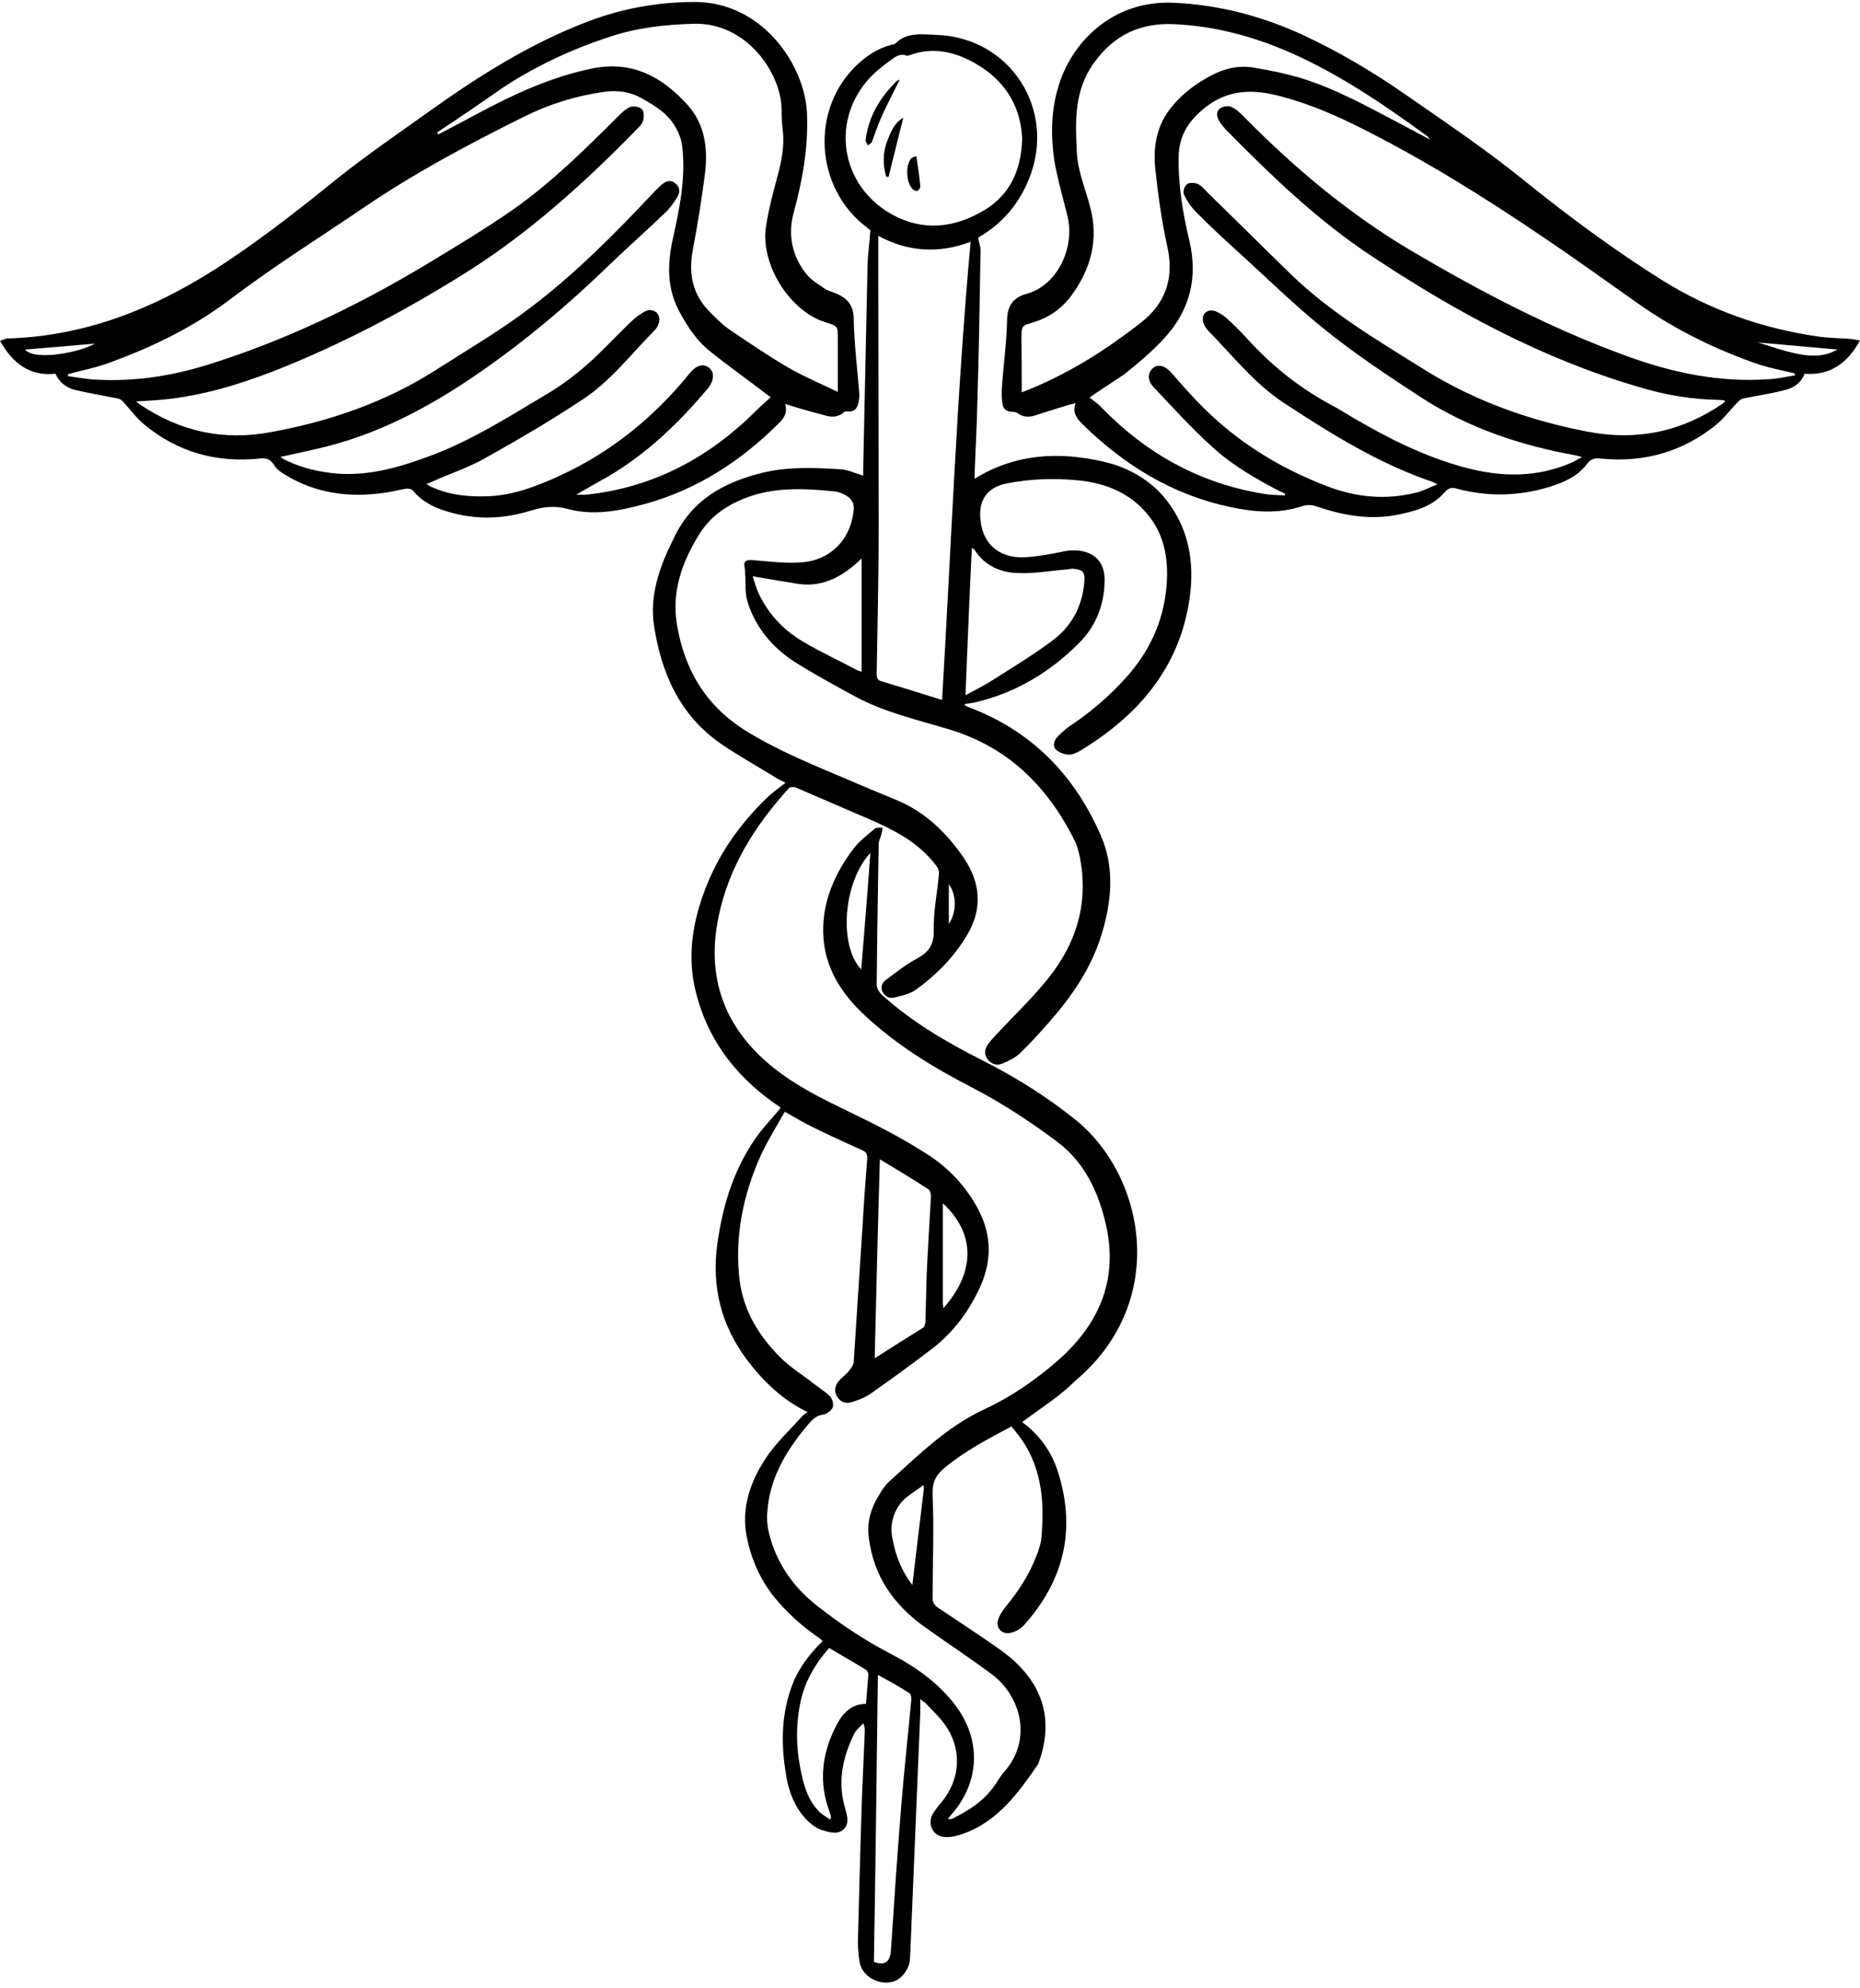 <?xml version="1.0" encoding="UTF-8"?>
<!DOCTYPE svg PUBLIC '-//W3C//DTD SVG 1.0//EN'
          'http://www.w3.org/TR/2001/REC-SVG-20010904/DTD/svg10.dtd'>
<svg height="501.6" preserveAspectRatio="xMidYMid meet" version="1.0" viewBox="0.0 -0.6 469.3 501.6" width="469.3" xmlns="http://www.w3.org/2000/svg" xmlns:xlink="http://www.w3.org/1999/xlink" zoomAndPan="magnify"
><g id="change1_1"
  ><path d="M257.9,358.2c4.5,3.3,7.6,7.7,9.2,13.1c4.4,14.4,1.2,27.1-8.8,38.2c-0.9,1-2.3,1.7-3.5,1.9c-2.1,0.4-3.7-1.4-2.9-3.5 c0.5-1.4,1.4-2.6,2.4-3.8c2.9-3.6,5.4-7.5,7.1-11.9c0.7-1.7,1.3-3.5,1.4-5.3c0.8-9.3-0.1-18.3-6.3-26c-0.4-0.5-0.8-1-1.3-1.6 c-5.8,3.1-11.6,6.1-16.7,10.3c-2.3,1.9-3.3,3.6-3.2,6.9c0.4,8.8,0,17.6,0,26.4c0,0.7,0.6,1.6,1.2,2c4.7,3.2,9.5,6.3,14.1,9.5 c2.6,1.8,5.2,3.7,7.3,6.1c6.2,6.8,7.3,14.7,4.3,23.3c-0.1,0.3-0.2,0.7-0.4,0.9c-4.9,7.1-9.9,14-18.3,17.2c-1.6,0.6-3.4,1.1-5,1 c-3.2-0.1-4.7-3.4-3-6.1c0.6-0.9,1.2-1.7,1.9-2.5c5.3-6.3,5.4-14.4,0.3-20.7c-1.2-1.5-2.6-2.8-3.9-4.2c-0.3-0.4-0.8-0.6-1.6-1.3 c0,1.4,0,2.4,0,3.4c-0.8,20-1.7,40.1-2.5,60.1c-0.1,1.3,0,2.8-0.5,3.9c-0.5,1.3-1.5,2.6-2.6,3.3c-3.5,2.2-9-0.2-9.7-4.3 c-0.4-2.2-0.5-4.6-0.4-6.8c0.3-11.8,0.6-23.5,1-35.3c0.2-5.4,0.5-10.8,0.7-16.2c0-0.6,0-1.2-0.4-2c-0.7,0.8-1.7,1.6-2.2,2.5 c-3,6-4.3,12.2-2.4,18.8c0.5,1.9,1.2,3.9-0.3,5.4c-1.5,1.5-3.6,0.8-5.3,0.3c-1.2-0.3-2.4-1.1-3.4-2c-3.7-3.4-5.3-7.9-6-12.8 c-1.2-7.6-1-15.1,1.9-22.4c1.6-4,4.3-7.4,7.5-10.6c-0.6-0.4-1.1-0.9-1.6-1.2c-4-2.8-7.6-6.1-10.7-9.9c-3.6-4.5-5.8-9.7-6.9-15.2 c-1.4-7.2,0.9-13.8,4.7-19.6c2.6-4,6.2-7.3,9.4-10.9c0.3-0.3,0.7-0.5,1.3-0.9c-6.6-3.2-11.3-7.9-15.4-13.3 c-6.5-8.7-8.9-18.5-7.4-29.2c1.4-10.1,4.4-19.6,10.5-27.8c1.7-2.2,3.6-4.2,5.5-6.5c-0.5-0.4-1.1-0.8-1.7-1.2 c-10.4-7.4-17.4-17-20.1-29.6c-1.7-8.3-0.3-16.3,2.6-24c3.3-8.9,8.7-16.6,15.5-23.2c1.4-1.4,3.1-2.6,4.9-4 c-0.6-0.3-1.2-0.6-1.8-0.9c-4.9-3-9.9-5.8-14.6-9c-10.3-7.2-15-17.8-16.8-29.9c-1-6.6,0.9-13,3.6-19c0.5-1.1,1.1-2.2,1.6-3.3 c4.5-9.3,12.4-13.7,22.1-16.1c6.6-1.6,13.1-1.3,19.7-0.9c1.9,0.1,3.7,1,5.8,1.6c0-0.6,0-1.2,0-1.9c0.4-17.2,0.7-34.3,1.1-51.5 c0.1-2.7,0.5-5.5,0.7-8.5c-0.1-0.1-0.5-0.4-1-0.8c-13.1-10-14.2-29.9-2.2-41.1c2.5-2.3,5.2-4,8.5-4.9c0.3-0.1,0.8-0.1,1-0.3 c2.9-3,6.8-2.3,10.3-2.2c18.8,0.6,30.5,19,23.4,36.4c-2.5,6.2-6.6,11.1-12.4,14.5c-0.2,0.1-0.5,0.3-0.4,0.3 c0.2,1.2,0.6,2.2,0.6,3.2c-0.2,12.7-0.4,25.4-0.8,38.1c-0.1,6.1-0.5,12.3-0.7,18.4c0,0.4,0,0.9,0,1.1c10.3-6.4,21.4-6.9,32.6-4.3 c5.7,1.3,11.1,4.2,15.1,8.8c6.4,7.6,7.9,16.6,6.5,26c-2.6,17.4-13.1,29.4-27.7,38.2c-0.9,0.5-2,1-2.9,0.9c-1.1-0.1-2.4-0.6-3.1-1.3 c-0.9-1-0.4-2.4,0.5-3.3c1.1-1.1,2.3-2.2,3.6-3c4.9-3.3,9.4-7.2,13.4-11.6c6-6.6,9.6-14.2,10.4-23c0.6-6.5-0.3-12.9-4.5-18.1 c-4.4-5.6-10.7-8.2-17.7-8.9c-6.1-0.6-12.2-0.4-18.2,0.8c-4.9,1-7.1,4.3-6.5,9.3c0.7,6.6,5.4,9.6,11.2,9.3c3.3-0.2,6.6-0.8,9.9-1.5 c4.5-0.9,10.4,0.5,10.2,7.5c-0.1,6.1-2.2,11.4-6.5,15.7c-7.3,7.3-15.9,12.5-26.1,14.9c-0.9,0.2-1.7,0.3-2.6,0.4 c0,0.1,0,0.3-0.1,0.4c0.6,0.2,1.1,0.5,1.7,0.7c15.5,6,26.1,17.1,32.6,32c3.6,8.1,2.8,16.8,0.2,25.2c-2.6,8.4-7.4,15.4-13.1,21.9 c-2.4,2.7-4.8,5.4-7.4,7.9c-1.3,1.2-2.9,2-4.6,2.7c-1.3,0.5-2.7,0.1-3.6-1.1c-0.9-1.2-0.8-2.5,0-3.7c0.6-0.9,1.4-1.7,2.1-2.5 c4.3-4.6,8.9-9,12.9-13.9c7.4-9.1,10.6-19.4,8.2-31.2c-0.3-1.3-0.6-2.6-1.2-3.8c-6.8-13.7-16.8-23.7-31.8-28.2 c-8-2.4-16.3-4.3-23.7-8.3c-5.1-2.8-10.3-5.6-15.2-8.7c-5.6-3.6-9.9-8.7-11.9-15.2c-0.7-2.2-0.4-4.7-0.6-7c0-0.5,0-1-0.1-1.5 c-0.4-1.5,0.2-2.1,1.7-2c4.1,0.3,8.3,0.9,12.4,0.6c7.4-0.4,12.7-5.7,13.4-13.3c0.2-1.7-0.7-2.9-2.1-3.7c-0.8-0.4-1.7-0.8-2.6-0.9 c-7.8-0.8-15.5-1.2-23,1.8c-4.7,1.9-8.5,4.6-11.2,8.9c-4.4,7-7.1,14.6-5.7,22.9c1.9,11.4,7.3,20.5,17.4,26.8 c7.9,4.9,16.5,8.4,25,12c4.4,1.9,8.7,3.7,13.1,5.5c7.2,3,12.6,8.3,16.9,14.6c4.2,6.2,4.8,12.9,0.7,19.6c-3.3,5.5-7.7,9.9-12.8,13.6 c-1.5,1.1-3.6,1.5-5.5,2c-1.2,0.3-2.4-0.3-3-1.6c-0.5-1.3,0.1-2.3,1.1-3c1.5-1.1,2.9-2.2,4.5-3.3c1.1-0.8,2.2-1.4,3.4-2.1 c2.8-1.5,4.1-3.5,4-7.1c-0.1-4.7,0.9-9.4,1.3-14.1c0.1-0.7-0.2-1.5-0.7-2.1c-5.1-6.8-12.6-9.9-20.1-13.1 c-5.1-2.2-10.2-4.4-15.3-6.6c-0.5-0.2-1.5-0.2-1.8,0.2c-8.5,9.4-15.1,19.8-17.7,32.4c-3.5,16.8,2.5,30,16.1,39.8 c5,3.6,10.6,6.4,16.2,9.1c6.9,3.3,13.6,6.7,20,10.8c5.1,3.2,9.2,7.3,12.3,12.5c4.2,6.9,4.7,13.9,1.4,21.2 c-2.8,6.1-6.7,11.4-12,15.5c-5.1,3.9-10.3,7.7-15.6,11.4c-1.4,1-3.2,1.7-4.9,2.2c-1.3,0.4-2.7,0-3.5-1.3c-0.9-1.3-0.7-2.7,0.2-3.9 c0.8-1,1.9-1.7,2.7-2.7c0.5-0.7,1.2-1.5,1.2-2.3c0.8-11.8,1.5-23.6,2.3-35.4c0.3-5.3,0.7-10.5,1.1-15.8c0.1-1.2-0.3-1.8-1.3-2.2 c-4-1.8-7.9-3.6-11.8-5.5c-2.5-1.2-4.9-2.6-7.7-4.2c-2,3.6-4.3,7.2-6,10.9c-4.5,10-6.7,20.6-5.4,31.6c1,7.8,4.9,14.1,10.3,19.5 c2.5,2.5,5.6,4.4,8.4,6.6c1.4,1.1,2.9,2,4.1,3.2c0.6,0.6,1,2,0.7,2.8c-0.3,0.8-1.5,1.7-2.4,1.8c-1.4,0.2-2.3,0.9-3.2,1.8 c-5.7,6.6-10.3,13.8-10.9,22.8c-0.2,2.2,0.1,4.5,0.8,6.7c2,6.9,6.1,12.5,11.7,16.9c5.7,4.5,11.8,8.6,18.3,12 c6.2,3.2,11.9,7.1,16.3,12.7c7,8.9,6.7,19.8-0.8,28.2c-0.2,0.3-0.4,0.5-0.8,1c0.6-0.1,0.8,0,1.1-0.1c4.1-2,7.9-4.4,10.6-8.2 c0.9-1.2,1.6-2.6,2.6-3.7c7.1-8,4.3-19-3.2-24.6c-5.5-4.1-11.3-7.9-16.9-11.9c-7.8-5.6-12.9-12.8-14.1-22.6 c-0.5-4,0.6-7.5,2.6-10.7c0.8-1.4,1.8-2.8,3-3.8c7.3-6.6,14.3-13.5,23.5-17.8c6.9-3.2,13.1-7.5,18.8-12.5 c10.5-9.3,15.2-20.7,11.8-34.7c-1.9-7.9-5.3-15.1-12-20.2c-6.9-5.2-14.1-9.9-21.8-13.9c-9.7-5-19-10.7-27-18.2 c-6-5.6-10.2-12.3-10.4-20.7c-0.2-7.9,2.9-15,7.6-21.2c1.5-2,3.5-3.5,5.4-5.1c0.4-0.4,1.3-0.2,2-0.3c-0.1,0.7-0.2,1.3-0.4,2 c-0.2,0.7-0.6,1.4-0.6,2.1c-0.2,11.9-0.4,23.8-0.5,35.6c0,0.8,0.6,1.8,1.2,2.4c7.6,6.9,16.3,12,25.4,16.6 c8.3,4.2,16.2,9.1,23.4,14.9c17.7,14.1,23.9,45.9,0.2,65.9C267.4,351.7,262.6,354.7,257.9,358.2z M237.7,176 c2.3-38.8,3.7-77.2,7.2-115.6c-8.1,3.1-16,2.5-23.3-1.5c0,3.5,0,6.9,0,10.4c0,21,0.1,42,0.1,63.1c0,12.3-0.3,24.7-0.5,37 c0,1,0.2,1.6,1.2,1.9C227.5,172.8,232.5,174.4,237.7,176z M257.9,34.3c-0.4-8.8-5-15.6-13.5-19.8c-4.7-2.3-9.7-3.1-14.8-1.2 c-0.3,0.1-0.7,0.2-1,0.1c-1.6-0.6-2.8,0.4-3.9,1.2c-1.4,1-2.8,2.1-4.1,3.3c-10.8,10.2-9.3,26.8,3.1,34.8c7.6,4.8,15.5,4.7,23.3,0.5 C254.1,49.5,257.7,43.3,257.9,34.3z M243.6,174.8c2.2-1.2,4.1-2.1,5.9-3.2c5.3-3.4,10.7-6.6,15.8-10.4c5-3.6,7.8-8.8,8.3-15 c0.2-2.4-0.4-3.1-2.8-3.3c-0.6,0-1.3,0.1-1.9,0.2c-3.8,0.3-7.6,1-11.4,0.9c-4.8,0-9-1.7-11.7-6c-0.1-0.1-0.3-0.2-0.6-0.3 C244.6,150.1,244.1,162.4,243.6,174.8z M222,291.9c-0.5,16.8-0.9,33.3-1.3,50.2c4.2-2.7,8.2-5.2,12.2-7.7c0.4-0.3,0.6-1.1,0.6-1.6 c0.1-3.9,0.2-7.7,0.3-11.6c0.3-6.6,0.7-13.3,1.1-19.9c0-0.6-0.2-1.5-0.6-1.8C230.2,296.8,226.1,294.4,222,291.9z M220.5,494.4 c2.7,1,4.1,0.1,4.3-3c0.8-12.1,1.6-24.3,2.6-36.4c0.7-8.8,1.7-17.6,2.5-26.4c0.1-0.6,0-1.6-0.3-1.9c-2.6-1.7-5.3-3.2-8.1-4.7 C221.2,446.3,220.9,470.3,220.5,494.4z M189.9,144.8c0.5,1.5,0.9,3,1.5,4.3c2.5,5.3,6.4,9.4,11.4,12.3c4.4,2.6,9,4.7,13.5,7.1 c0.3,0.2,0.7,0.2,1.1,0.4c0-9.5,0-19,0-28.6c-0.6,0.6-1,0.9-1.4,1.3c-4.2,3.7-9,6-14.7,5.1C197.6,146.1,193.9,145.5,189.9,144.8z M209.2,415.2c-3.7,4.2-6.4,8.9-7.4,14.5c-1,5.2-0.9,10.5,0.1,15.7c0.8,4.1,1.8,8.1,4.8,11.1c0.8,0.8,1.8,1.3,2.8,2 c0.1-0.5,0.2-0.6,0.2-0.7c-0.1-0.3-0.2-0.7-0.3-1c-3-7.8-2-15.3,1.8-22.4c1.5-2.8,3.7-5.1,7.3-5.1c0.2-2.5,0.4-5,0.6-7.4 c0-0.4-0.3-1-0.6-1.2C215.4,418.8,212.4,417.1,209.2,415.2z M230.2,399.3c1-8.3,1.9-16.2,2.9-24.2c0-0.2,0-0.3-0.1-1 c-2.2,1.7-4.6,2.9-6,4.9c-1.8,2.5-2.5,5.5-1.8,8.7C226,391.9,227.4,395.7,230.2,399.3z M238,329.5c8-9,8.3-18.7-0.1-26.5 c0,8.7,0,17.1,0,25.6C238,328.8,238,329,238,329.5z M219.6,214.6c-6.8,7.3-8.1,23.3-2.3,29.4C218.1,234.2,218.9,224.4,219.6,214.6z M239.4,222.5c0,3.6,0,6.9,0,10C241.3,229.8,241.5,225.3,239.4,222.5z"
    /><path d="M198.1,101.3c0.7,2.3-0.4,3.8-1.8,5.1c-9.5,9.4-20.4,16.5-33.4,20.1c-6.5,1.8-13.1,3.1-19.7,1.3c-3.4-0.9-6.3-0.5-9.5,0.5 c-6.9,2.1-13.8,2.3-20.7,0.2c-3.4-1-6.5-2.5-8.8-5.3c-0.3-0.4-1.2-0.6-1.7-0.5c-2,0.3-4,0.9-6,1.1c-8.7,1.2-17.1,0-24.7-4.7 c-1-0.6-2-1.3-2.6-2.3c-1-1.6-2-1.9-3.8-1.7c-10.8,1.1-20.5-1.6-28.9-8.5c-2.1-1.7-3.7-4-5.6-6c-0.3-0.4-0.9-0.6-1.4-0.7 c-3.5-0.7-7.1-1.3-10.5-2.1c-2.5-0.6-4.2-2.2-5-4.1C7.4,94.4,3.2,91,0,85.4c0.7-0.2,1.3-0.6,1.9-0.6C22.7,84.2,41,76.4,58,64.9 c9.5-6.4,18.4-13.4,27.3-20.6c7.4-5.9,15.3-11.3,23-16.8c12.6-9,25.6-17.2,40.1-22.7c8.7-3.3,17.7-4.9,26.9-4.9 c17,0,27.7,15.8,28.3,27.9c0.4,8.7-1.1,16.9-3.3,25.1c-1.6,5.7-0.5,11.1,3.2,15.7c1.2,1.5,3.1,2.6,4.7,3.7c0.6,0.4,1.4,0.6,2.1,0.9 c3,1.1,5,2.7,5.1,6.5c0.1,6.3,0.9,12.6,1.4,18.9c0.1,0.8-0.1,1.6-0.2,2.4c-0.3,1.5-1.1,2.4-2.8,2.2c-0.3,0-0.7,0-0.9,0.2 c-1.5,1.4-3.3,1.3-5.1,0.7C204.6,103.3,201.5,102.4,198.1,101.3z M70.7,114.7c0.8,0.5,1.3,0.8,1.8,1c4,1.9,8.2,2.8,12.6,3.2 c8.3,0.6,16-1.7,23.5-4.5c10.5-3.9,20-10,29.6-15.7c3.5-2.1,6.7-4.5,9.8-7.2c3.9-3.4,7.4-7.3,11.2-10.9c1-1,2.1-1.8,3.3-2.5 c1-0.6,2.2-0.7,3.2,0.2c0.9,1,0.8,2.1,0.3,3.2c-0.2,0.5-0.5,0.9-0.9,1.3c-5.9,6-11.1,12.8-18.1,17.4c-8,5.3-16.2,10.1-24.6,14.8 c-4.2,2.4-8.9,3.9-13.3,5.9c-0.4,0.2-0.9,0.4-1.5,0.6c0.6,0.4,1,0.7,1.4,0.8c4.6,2.1,9.5,2.5,14.4,2.3c6.4-0.3,12.2-2.6,17.9-5.2 c13-6,23.8-14.8,32.7-25.8c1.6-2,3.4-2.6,4.9-1.4c1.4,1.1,1.3,3.1-0.2,5.1c0,0-0.1,0.1-0.1,0.1c-7.3,8.7-15.4,16.5-25.3,22.3 c-2.5,1.4-5,2.8-7.9,4.5c1.1,0,1.8,0.1,2.6,0c17-1.8,31.2-9.5,43.1-21.5c1.1-1.1,2.3-2.1,3.4-3.1c-0.4-0.2-0.8-0.5-1.3-0.9 c-4.7-3.6-9.5-7-14.1-10.7c-3.4-2.7-5.7-6.3-7.8-10.2c-3.1-5.9-2.9-12-1.5-18.3c1.7-7.7,3.3-15.4,2.3-23.4 c-0.2-1.6-0.8-3.1-1.6-4.5c-1.9-3.5-5.2-5.5-8.6-7.4c-3-1.7-6.2-2.1-9.6-1.6c-7.1,1-13.8,3.1-20.2,6.3c-13.9,6.9-27.6,14.2-40.5,23 c-11.2,7.6-22.7,14.8-33.5,23C48.6,82.1,38,87.2,26.8,91.2c-3.1,1.1-6.4,1.7-9.6,2.6c0,0.2,0,0.3-0.1,0.5c2.4,0.3,4.8,0.8,7.3,0.9 c9.5,0.5,18.7-0.9,27.8-3.7c19.3-6,37.5-14.7,54.9-25.1c7.6-4.6,15.3-9.2,22.6-14.3c9.6-6.8,17.9-15,26.2-23.3 c0.9-0.9,1.9-1.9,3.1-2.4c0.8-0.3,2.3-0.1,2.9,0.5c0.6,0.5,0.6,1.9,0.4,2.8c-0.2,0.9-1,1.7-1.7,2.4c-13.1,13.4-26.9,25.9-42.9,36 c-15.6,9.8-31.7,18.3-48.8,25c-9.6,3.7-19.5,6.6-29.9,7.3c-1.5,0.1-2.9,0.2-4.7,0.3c0.6,0.4,0.8,0.7,1.1,0.8 c10.1,6.8,21,9.2,33.1,6.9c14.7-2.7,28.7-7.5,41.4-15.6c8.3-5.3,16.7-10.2,24.5-16.2c11-8.4,20.8-18.3,30.3-28.4 c0.6-0.7,1.3-1.3,2-2c1.1-1,2.3-1.6,3.6-0.6c1.4,1,1.3,2.5,0.5,3.7c-0.9,1.4-1.9,2.8-3.1,3.9c-4.5,4.3-9.1,8.4-13.6,12.7 c-10.5,10.2-21.6,19.6-33.7,27.9c-12.5,8.6-25.8,15.6-40.7,18.9C76.7,113.4,73.9,114,70.7,114.7z M110.3,32.8 c0.1,0.2,0.2,0.3,0.3,0.5c3.5-1.8,6.9-3.6,10.4-5.5c9-4.8,18.2-9,28.3-11.1c10.3-2.1,17.8,2.1,24.3,9.3c4.3,4.9,5,10.9,4.3,17 c-0.8,6.5-1.9,13-3.1,19.5c-1.1,5.9-0.1,11.2,4.2,15.5c1.5,1.5,3,3.1,4.7,4.3c5,3.4,10,6.8,15.1,9.8c4,2.3,8.3,4.1,12.6,6.2 c0-4.8,0-9.2,0-13.6c0-3-0.1-3-2.8-3.9c-0.5-0.2-1-0.3-1.5-0.5c-8.4-3.4-15-14.3-13.9-23.3c0.6-4.2,1.7-8.4,2.8-12.5 c1.1-4,2-8,1.5-12.2c-0.2-1.7-0.3-3.4-0.3-5c0.1-9.1-8.6-22.3-22.2-21.9c-7.2,0.2-14.4,1-21.2,3.3c-9.5,3.1-18.5,7.3-26.9,12.8 C121.5,25.3,115.9,29.1,110.3,32.8z M6.3,87.6c2.6,3,14.2,0.6,17.6-1.5C18.4,86.6,12.3,87.1,6.3,87.6z"
    /><path d="M469.3,85.3c-3.2,5.8-7.6,8.9-14,8.4c-0.9,2.4-2.8,3.6-4.9,4.1c-3.4,0.9-6.9,1.4-10.4,2.1c-0.7,0.1-1.3,0.7-1.8,1.2 c-1.7,1.8-3.2,3.8-5.1,5.4c-8.5,6.9-18.3,9.7-29.2,8.6c-1.6-0.2-2.6,0.1-3.6,1.5c-2.3,3-5.7,4.5-9.2,5.6 c-7.8,2.4-15.6,2.6-23.5,0.5c-1.3-0.4-2.1-0.2-3.1,0.9c-3,3.5-7.2,4.7-11.5,5.6c-7.1,1.5-14,0.3-20.7-2c-1.4-0.5-2.6-0.5-4,0 c-6,1.9-12,1.4-18,0.1c-14.6-3.1-26.7-10.6-37.2-20.9c-1.4-1.4-2.6-2.9-1.7-5.3c-0.7,0.2-1.1,0.3-1.6,0.4c-3,0.9-6,1.9-8.9,2.8 c-1.5,0.4-2.8,0.3-4.1-0.6c-0.4-0.3-0.9-0.4-1.4-0.4c-1.6,0-2.4-0.9-2.5-2.3c-0.2-1.3-0.2-2.7-0.1-4c0.4-5.7,1.2-11.3,1.3-17 c0.1-3.5,1.6-5.5,4.7-6.4c8.4-2.2,12.3-12.2,10.6-19.3c-1.1-4.8-2.6-9.6-3.4-14.5c-0.9-6.2-0.8-12.5,1-18.4 c3.2-11.1,13.5-22,29.1-21.3c11.5,0.5,22.4,3.4,32.8,8.2c9,4.2,17.4,9.2,25.5,14.8c10.2,7.1,20.5,14,30.1,21.8 c11.3,9.1,22.9,17.7,35.2,25.4c12,7.4,25,12,39,14c2.6,0.4,5.3,0.4,8,0.6C467.5,85,468.3,85.1,469.3,85.3z M274.9,99.7 c1,0.8,2.2,1.6,3.1,2.6c11.3,11.6,24.8,19.1,40.9,21.7c1.7,0.3,3.5,0.3,5.3,0.4c0-0.1,0-0.3,0.1-0.4c-0.4-0.2-0.7-0.4-1.1-0.5 c-6.2-3.2-12.3-6.7-17.4-11.4c-5.2-4.7-10-10-14.8-15.1c-1.6-1.7-1.4-3.7,0-4.8c1.3-1,3-0.5,4.5,1.2c2.1,2.4,4.2,4.8,6.4,7.1 c9.3,9.8,20.4,16.8,33,21.6c7.3,2.8,14.7,3.5,22.4,1.6c1.7-0.4,3.3-1.3,5.4-2.1c-0.8-0.4-1-0.5-1.2-0.6 c-13.6-4.6-25.6-12.1-37.5-19.9c-7.5-4.9-13-12-19.2-18.3c-0.5-0.6-1-1.3-1.2-2.1c-0.6-2,1-3.5,3-2.8c1.1,0.4,2.1,1.1,2.9,1.8 c1.9,1.7,3.7,3.5,5.4,5.4c6.2,6.8,13.3,12.4,21.4,16.7c1.7,0.9,3.4,2,5.1,3c8.9,5.2,18,9.8,28,12.5c9.2,2.5,18.3,2.7,27.2-1.2 c0.7-0.3,1.4-0.8,2.6-1.4c-0.9-0.2-1.3-0.3-1.6-0.4c-13.9-2.5-27.1-6.9-39-14.6c-8.1-5.3-16.3-10.7-23.9-16.8 c-7.9-6.3-15.2-13.5-22.7-20.3c-3.5-3.2-7-6.4-10.3-9.8c-1.2-1.2-2.3-2.8-3-4.4c-0.3-0.7,0.2-2.2,0.9-2.6c0.6-0.4,2-0.3,2.8,0.1 c1,0.6,1.8,1.6,2.7,2.5c6.9,6.7,13.7,13.5,20.6,20.2c10.1,9.8,22.1,16.8,33.9,24.2c12.6,7.8,26.3,12.7,40.9,15.5 c12.3,2.4,23.6,0.1,33.9-6.9c0.3-0.2,0.6-0.5,0.9-0.7c-0.2-0.2-0.3-0.3-0.4-0.3c-0.3,0-0.7-0.1-1-0.1c-6.9-0.1-13.6-1.2-20.2-3.2 c-24.4-7.1-46.4-19-67.5-33c-13.8-9.1-25.6-20.5-37.1-32.2c-0.6-0.7-1.2-1.4-1.6-2.2c-0.6-1.1-0.6-2.3,0.4-3 c0.8-0.5,2.1-0.7,2.8-0.3c1.2,0.5,2.2,1.5,3.1,2.4c12.8,13,26.6,24.6,42.5,34c17.5,10.3,35.4,19.7,54.6,26.6 c11.3,4.1,23,6.5,35.1,5.7c2.3-0.1,4.6-0.6,6.9-1c0-0.2-0.1-0.3-0.1-0.5c-3-0.7-6-1.3-8.9-2.2c-10.8-3.7-21-8.7-30.3-15.2 c-8.1-5.7-16.1-11.5-24.3-17c-15-10.2-30.3-19.7-46.5-27.8c-6.2-3.1-12.6-5.8-19.3-7.6c-7.2-2-13.9-2-20,3.2 c-3.7,3.1-5.9,6.6-6.1,11.5c-0.2,7.4,1,14.5,2.7,21.7c2.2,9.3,0.1,17.5-6.3,24.5c-3.1,3.4-6.6,6.3-10.2,9.2 C280.6,95.9,277.6,97.8,274.9,99.7z M257.8,98.4c11.2-4.3,21-10.5,30.2-17.7c6.2-4.9,8.3-11.3,6.5-19.2c-1.4-6.4-2.3-12.9-3-19.4 c-0.6-5.6,0.3-11.1,4.1-15.7c2.8-3.5,6.3-6,10.1-8c3.4-1.8,7-2.6,10.8-1.9c3.8,0.6,7.6,1.4,11.4,2.5c9.3,2.8,17.7,7.6,26.3,12.1 c2.1,1.1,4.1,2.2,6.6,3.5c-0.4-0.5-0.4-0.6-0.5-0.7C349.5,26,338.5,18.5,326.3,13c-9.6-4.3-19.5-7-30-7.5 c-8.6-0.4-15.2,2.7-20.3,9.8c-5,6.9-4.7,14.8-4.3,22.5c0.2,4.6,2.1,9.1,3.3,13.6c2.3,8.3,0.3,15.8-4.7,22.6 c-2.5,3.4-5.8,5.6-9.8,6.8c-2.7,0.8-2.7,0.8-2.8,3.7C257.8,89.2,257.8,93.7,257.8,98.4z M443.5,85.8c2.4,0.7,4.6,1.5,6.8,2.1 c3.4,0.9,6.8,1.7,10.3,0.9c1.1-0.2,2.1-0.8,3.1-1.2C456.9,87,450.3,86.4,443.5,85.8z"
    /><path d="M227,19.5c-1.6,3.3-3.2,6.3-4.6,9.4c-0.9,2-1.6,4.2-2.4,6.3c-0.2,0.4-0.7,0.6-1,0.9c-0.2-0.4-0.6-0.9-0.6-1.3 c0.7-6,3.7-10.9,7.9-15C226.4,19.7,226.6,19.7,227,19.5z"
    /><path d="M227.9,29.1c-1.3,5.2-2.5,10-3.7,14.9c-0.2,0-0.4,0-0.6,0c-0.8-2.8-0.9-5.7,0.1-8.6C224.6,33.1,225.4,30.6,227.9,29.1z"
    /><path d="M231.2,38.8c0.4,2.7,0.8,5.1,1,7.6c0,0.4-0.3,0.9-0.6,1.1c-0.2,0.2-0.8,0-1.1-0.2c-1.9-1.4-2.2-6.5-0.4-8.1 C230.4,39,230.7,39,231.2,38.8z"
  /></g
></svg
>
